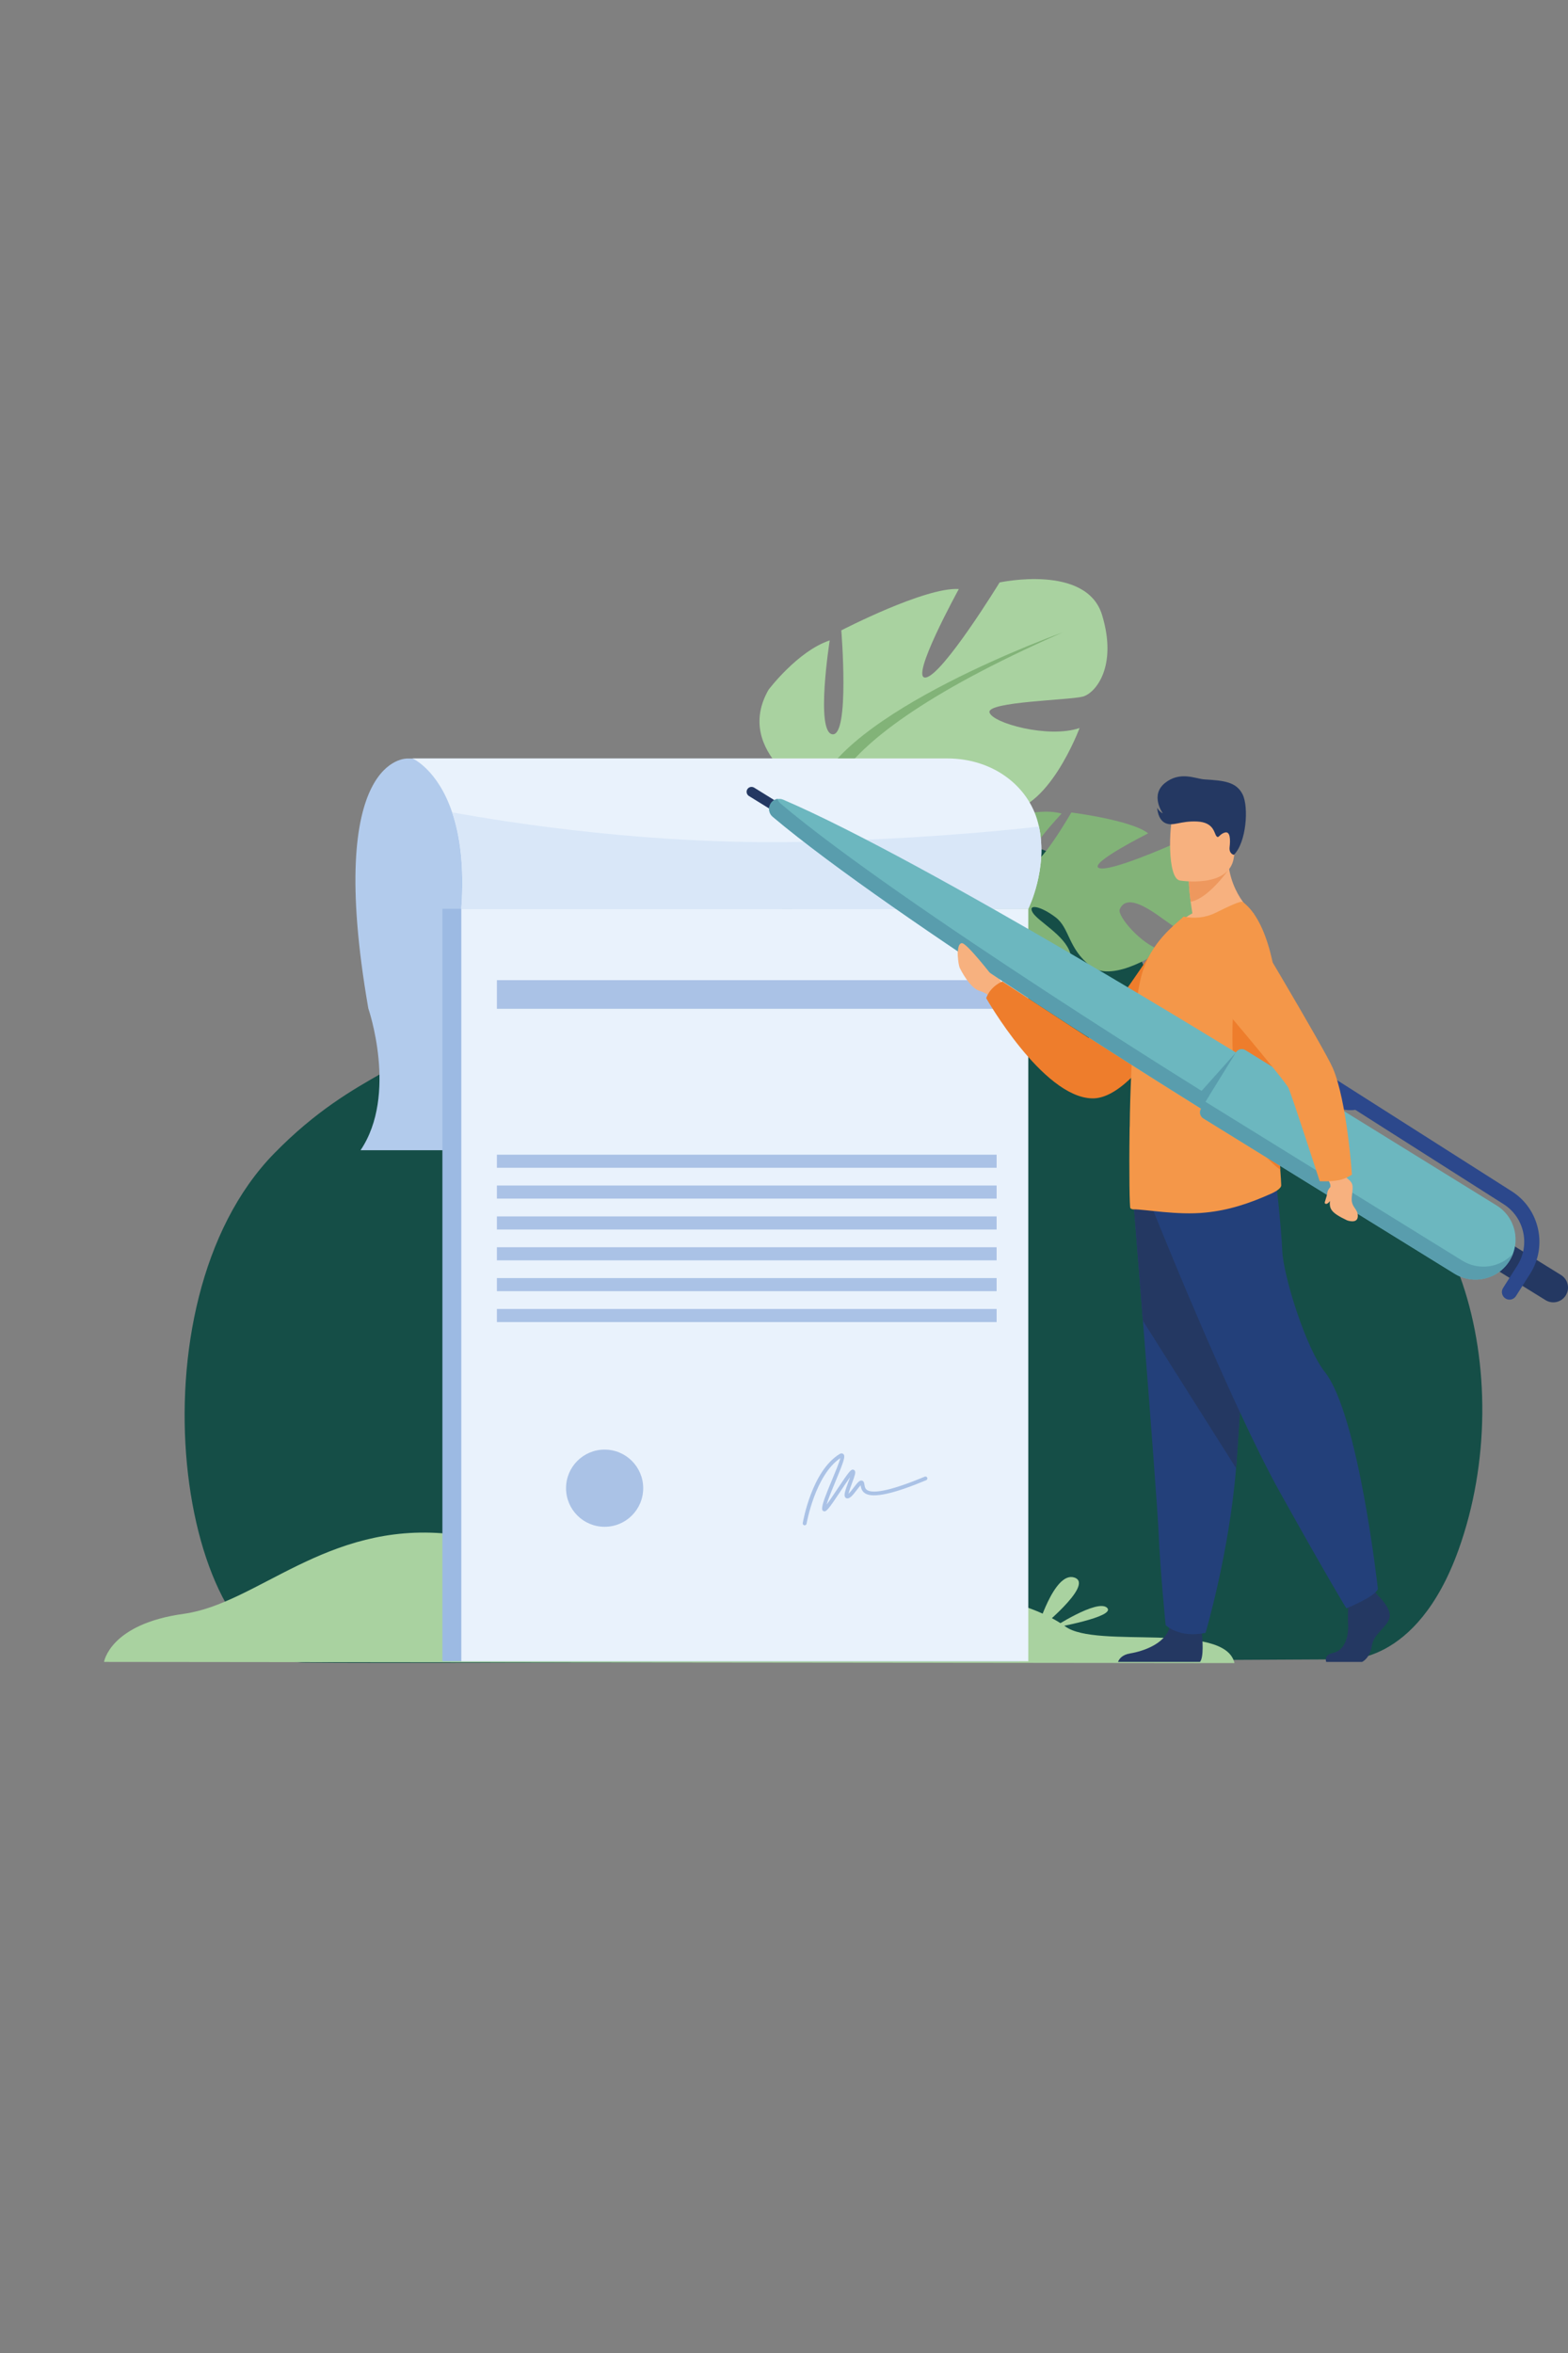<?xml version="1.0" encoding="utf-8"?>
<!-- Generator: Adobe Illustrator 24.3.0, SVG Export Plug-In . SVG Version: 6.00 Build 0)  -->
<svg version="1.1" id="Layer_1" xmlns="http://www.w3.org/2000/svg" xmlns:xlink="http://www.w3.org/1999/xlink" x="0px" y="0px"
	 viewBox="0 0 200 300" style="enable-background:new 0 0 200 300;" xml:space="preserve">
<rect x="0" y="0" width="200" height="300" fill="#808080" stroke="none"/>
<style type="text/css">
	.st0{fill:#154E47;}
	.st1{fill:#A9D2A0;}
	.st2{fill:#B2CBEC;}
	.st3{fill:#82B378;}
	.st4{fill:#599DAD;}
	.st5{fill:#6CB7BF;}
	.st6{fill:#9CBAE3;}
	.st7{fill:#E9F2FC;}
	.st8{fill:#D9E7F8;}
	.st9{fill:#AAC2E6;}
	.st10{fill:#1C478A;}
	.st11{fill:#F7B17F;}
	.st12{fill:#EE7D2C;}
	.st13{fill:#243862;}
	.st14{fill:#23407A;}
	.st15{fill:#EE985E;}
	.st16{fill:#F49749;}
	.st17{fill:#2C488C;}
</style>
<g>
	<path class="st0" d="M171.32,211.56c0,0,9.32,1.09,14.73-14c7.93-22.13-0.17-50.93-19.42-52.45
		c-27.77-2.18-11.56-50.17-55.38-34.84c-12.32,4.31-39.12-17.94-54.9,19.76c-2.68,6.41-10.7,6.1-21.39,17.04
		c-18.85,19.3-12.06,64.7,3.82,64.9C54.65,212.18,171.32,211.56,171.32,211.56z"/>
	<path class="st1" d="M13.27,211.89c0,0,0.74-4.83,10.15-6.13c9.41-1.3,18.17-11.73,33.69-10.21c15.52,1.51,28.4,11.01,46.07,8.1
		c17.67-2.91,28.73,0.8,32.7,3.72c3.96,2.92,20.37-0.69,21.58,4.67L13.27,211.89z"/>
	<path class="st2" d="M51.97,96.71c0,0-10.62-0.52-4.99,31.86c0,0,3.79,10.99-0.99,18.08h70.46V96.71H51.97z"/>
	<g>
		<path class="st3" d="M127.26,113.45c0,0-3.54-6.68,1.76-9.23c0,0,3.74-1.25,6.39-0.49c0,0-5.24,5.52-4.15,6.43
			c1.09,0.91,5.39-6.57,5.39-6.57s7.65,0.96,9.8,2.66c0,0-7.58,3.8-6.3,4.41c1.28,0.62,9.35-2.97,9.35-2.97s6.7,2.75,5.38,6.92
			c-1.33,4.17-3.87,3.98-4.9,3.63c-1.03-0.35-5.98-5.14-7.16-2.3c-0.34,0.83,2.75,4.5,5.33,5.22c0,0-6.13,4.31-9.05,2.02
			c-2.91-2.3-2.64-4.84-4.46-6.23c-1.83-1.39-3.57-1.78-2.94-0.64c0.63,1.14,4.1,2.89,4.81,5.21c0.7,2.32,1.43,3.95-1.83,2.68
			c-3.27-1.27-8.2-4.98-7.81-7.86C127.26,113.45,127.26,113.45,127.26,113.45z"/>
		<g>
			<path class="st3" d="M151.43,113.96c0,0-18.77-4.99-24.17-0.52c0,0-1.55,2.56-4.96,4.44l-0.72,1.11c0,0,4.06-2.72,5.28-2.67
				C126.87,116.33,126.54,109.21,151.43,113.96z"/>
			<path class="st4" d="M122.3,117.89c0,0-4.74,2.09-6.23,7.4l0.72,0.23c0,0,2.55-5.26,5.38-6.9
				C125.01,116.97,122.3,117.89,122.3,117.89z"/>
		</g>
	</g>
	<g>
		<path class="st1" d="M103.94,101.39c0,0-10.49-5.47-5.91-13.45c0,0,3.71-4.93,7.8-6.29c0,0-1.85,11.76,0.36,11.97
			c2.21,0.21,1.12-13.25,1.12-13.25s10.71-5.55,14.99-5.27c0,0-6.4,11.62-4.21,11.28c2.19-0.34,9.41-12.12,9.41-12.12
			s11.08-2.4,13.07,4.15c1.99,6.55-0.81,9.94-2.44,10.4c-1.64,0.46-12.23,0.64-11.92,2.01c0.32,1.37,7.53,3.36,11.49,2
			c0,0-4.08,11-9.87,10.62c-5.79-0.38-7.69-3.9-11.27-4.07c-3.58-0.17-6.17,0.87-4.35,1.78c1.82,0.91,7.85,0.08,10.81,2.45
			c2.96,2.37,5.35,3.81,0.01,5.07c-5.33,1.26-14.98,0.86-17.03-3.21C103.94,101.39,103.94,101.39,103.94,101.39z"/>
		<g>
			<path class="st3" d="M135.54,80.63c0,0-28.61,10.21-31.6,20.77c0,0,0.28,4.67-2.45,10.12l0.06,2.06c0,0,2.82-7.11,4.44-8.12
				C105.99,105.46,99.25,96.58,135.54,80.63z"/>
			<path class="st5" d="M101.49,111.52c0,0-4.25,6.9-1.47,15.06l1.14-0.34c0,0-1.38-9.04,0.81-13.67
				C104.17,107.93,101.49,111.52,101.49,111.52z"/>
		</g>
	</g>
	<rect x="56.43" y="115.87" class="st6" width="73.56" height="95.93"/>
	<rect x="58.84" y="115.87" class="st7" width="72.32" height="95.93"/>
	<path class="st7" d="M131.16,115.87C131.16,115.87,131.16,115.87,131.16,115.87l-72.32,0c0.4-5.47-0.2-9.44-1.17-12.3
		c-1.85-5.49-5.05-6.87-5.05-6.87h68.21c5.82,0,10.34,3.51,11.56,8.16c0.05,0.18,0.09,0.35,0.13,0.52
		C133.68,110.72,131.21,115.77,131.16,115.87z"/>
	<path class="st8" d="M131.16,115.87C131.16,115.87,131.16,115.87,131.16,115.87l-72.32,0c0.4-5.47-0.2-9.44-1.17-12.3
		c7.39,1.35,25.7,4.24,45.29,3.75c12.68-0.31,22.69-1.16,29.56-1.93C133.68,110.72,131.21,115.77,131.16,115.87z"/>
	<path class="st1" d="M132.21,207.99c0,0,2.23-7.77,4.85-6.85C139.68,202.06,132.21,207.99,132.21,207.99z"/>
	<path class="st1" d="M134.25,207.57c0,0,5.7-3.74,6.95-2.59C142.45,206.14,134.25,207.57,134.25,207.57z"/>
	<g>
		<rect x="63.38" y="124.97" class="st9" width="63.74" height="3.65"/>
		<rect x="63.38" y="147.22" class="st9" width="63.74" height="1.67"/>
		<rect x="63.38" y="151.15" class="st9" width="63.74" height="1.67"/>
		<rect x="63.38" y="155.09" class="st9" width="63.74" height="1.67"/>
		<rect x="63.38" y="159.02" class="st9" width="63.74" height="1.67"/>
		<rect x="63.38" y="162.95" class="st9" width="63.74" height="1.67"/>
		<rect x="63.38" y="166.89" class="st9" width="63.74" height="1.67"/>
		<g>
			<path class="st9" d="M82.04,189.74c0,2.72-2.2,4.92-4.92,4.92c-2.72,0-4.92-2.2-4.92-4.92c0-2.72,2.2-4.92,4.92-4.92
				C79.84,184.82,82.04,187.03,82.04,189.74z"/>
			<path class="st9" d="M102.63,194.47c-0.01,0-0.03,0-0.04,0c-0.13-0.02-0.22-0.15-0.2-0.28c0.05-0.27,1.16-6.63,4.69-8.8
				c0.25-0.15,0.41-0.07,0.48-0.01c0.31,0.27,0.07,0.94-0.99,3.49c-0.42,1.02-0.93,2.22-1.13,2.95c0.38-0.49,0.94-1.34,1.39-2.01
				c1.4-2.1,1.67-2.44,1.94-2.44c0.1,0,0.19,0.05,0.25,0.13c0.15,0.21,0.04,0.57-0.35,1.61c-0.15,0.4-0.37,1.01-0.44,1.34
				c0.2-0.18,0.49-0.56,0.67-0.8c0.48-0.63,0.73-0.93,1.02-0.88c0.06,0.01,0.21,0.05,0.28,0.25c0.03,0.08,0.04,0.17,0.06,0.27
				c0.04,0.25,0.08,0.54,0.38,0.71c0.61,0.35,2.38,0.33,7.31-1.73c0.13-0.05,0.27,0.01,0.32,0.13c0.05,0.13-0.01,0.27-0.13,0.32
				c-4.16,1.74-6.7,2.29-7.74,1.71c-0.51-0.29-0.58-0.77-0.63-1.06c-0.14,0.15-0.33,0.4-0.48,0.59c-0.53,0.7-0.88,1.11-1.24,1.08
				c-0.11-0.01-0.2-0.07-0.26-0.16c-0.17-0.27,0-0.8,0.42-1.94c0.07-0.18,0.15-0.39,0.21-0.59c-0.34,0.47-0.81,1.16-1.18,1.73
				c-1.56,2.35-1.85,2.69-2.16,2.6c-0.05-0.01-0.21-0.07-0.22-0.3c-0.03-0.55,0.48-1.82,1.27-3.71c0.4-0.96,0.92-2.21,1.05-2.76
				c-3.21,2.16-4.29,8.29-4.3,8.35C102.86,194.39,102.75,194.47,102.63,194.47z M108.08,190.55L108.08,190.55L108.08,190.55z"/>
		</g>
	</g>
	<path class="st10" d="M197.98,212.04H0.19c-0.11,0-0.19,0-0.19,0l0,0c0,0,0.09,0,0.19,0L197.98,212.04c0.11,0,0.19,0,0.19,0l0,0
		C198.18,212.04,198.09,212.04,197.98,212.04z"/>
	<g>
		<path class="st11" d="M122.43,123.43c0.61,1.22,1.58,2.62,2.48,2.89c1.02,0.31,1.49,0.86,1.49,0.86l0.74-0.54l0.88-0.65
			c0,0-0.03-0.1-0.1-0.27c-0.06-0.16-0.16-0.39-0.28-0.65c0,0-0.33-0.34-0.2-0.83c0.13-0.48,0.02-1.2-0.33-1.61
			c-0.35-0.41-0.75-1.46-0.93-1.41c-0.43,0.12,0.38,1.54,0.22,1.84c-0.14,0.27-0.37,0.2-0.41,0.19c0,0-0.01,0-0.01,0
			c-1.29-0.41-3.1-3.19-3.72-2.72C122.04,120.71,122.17,122.9,122.43,123.43z"/>
		<path class="st12" d="M147.6,120.37c0,0-6.03,9.23-8.74,11.95l-11-7.19c0,0-1.5,0.56-2.07,2.13c0,0,7.18,12.62,13.5,12.78
			c6.32,0.17,14.15-16.52,14.15-16.52L147.6,120.37z"/>
		<g>
			<path class="st13" d="M169.16,211.89h4.58c0.58-0.31,1.09-1.03,1.25-2.1c0.22-1.47,1.88-2.28,2.23-3.48
				c0.36-1.2-1.47-2.9-1.47-2.9l-0.31-0.39l-0.32-0.41l-3.04,0.72c0,0-0.08,0.72-0.12,1.64c-0.03,0.66-0.05,1.43-0.01,2.11
				c0.09,1.61-0.45,3.34-1.88,3.65C169.01,210.95,169.06,211.58,169.16,211.89z"/>
			<path class="st13" d="M142.6,211.89h10.46c0.5-0.61,0.32-2.88,0.24-3.62c-0.02-0.15-0.03-0.24-0.03-0.24s-3.57-2.86-4.06-0.67
				c-0.01,0.07-0.03,0.14-0.05,0.2c-0.62,2.05-3.39,2.98-4.99,3.24C143.13,210.97,142.75,211.51,142.6,211.89z"/>
			<path class="st14" d="M144.6,153.48c0,0,0.54,6.77,1.18,14.91c0.87,11.05,1.91,24.63,2.01,27.2c0.18,4.47,0.89,11.61,0.89,11.61
				s1.7,1.7,5.09,0.98c0,0,3.02-10.2,3.89-20.99c0.01-0.18,0.03-0.36,0.04-0.53c0.8-10.99,2.05-34.12,2.05-34.12L144.6,153.48z"/>
			<path class="st13" d="M144.6,153.48c0,0,0.54,6.77,1.18,14.91l11.89,18.81c0.01-0.18,0.03-0.36,0.04-0.53
				c0.8-10.99,2.05-34.12,2.05-34.12L144.6,153.48z"/>
			<path class="st14" d="M147.08,154.28c0,0,9.78,24.52,16.21,36.04c6.43,11.52,8.44,14.74,8.44,14.74s3.68-1.47,4.02-2.48
				c0,0-2.46-22.24-6.77-27.66c-2.43-3.06-5.29-12.26-5.43-15.47c-0.13-3.22-0.87-9.58-0.87-9.58L147.08,154.28z"/>
		</g>
		<path class="st11" d="M149.51,118.55c3.82,1.21,10.43-2.05,10.43-2.05s-3.52-2.64-3.34-8.14l-2.95,2.38l-2.01,1.62
			c0,0,0.01,0.95,0.23,2.62c0.06,0.44,0.13,0.93,0.22,1.47C150.45,117.34,149.51,118.55,149.51,118.55z"/>
		<path class="st15" d="M151.64,112.35c0,0,0.01,0.95,0.23,2.62c2.22-0.38,4.75-3.98,4.75-3.98c-1.13-0.33-2.12-0.39-2.97-0.27
			L151.64,112.35z"/>
		<path class="st11" d="M150.47,112.26c0,0,6.31,1.05,6.9-2.89c0.59-3.94,1.81-6.46-2.2-7.3c-4.01-0.84-5.02,0.55-5.53,1.82
			C149.13,105.16,148.85,111.89,150.47,112.26z"/>
		<path class="st16" d="M144.18,154.04c0.11,0.1,0.25,0.15,0.4,0.15c1.44-0.02,5.62,0.78,9.16,0.41c2.99-0.29,5.63-1.17,8.46-2.44
			c0.38-0.17,1.24-0.63,1.22-1.05c-0.01-0.46-0.06-1.13-0.12-1.97c-0.2-2.93-0.55-7.97-0.21-13.78c0.06-1.08,0.09-2.16,0.1-3.21
			c0.03-7.88-1.53-14.8-4.67-17.15c-0.27-0.19-1.91,0.61-3.43,1.36c-1.4,0.69-2.79,0.77-4.11,0.5l-1.32,1.17
			c-1.61,1.49-3.37,3.52-4.13,6.6c-0.65,2.62-1.03,7.35-1.24,12.25c-0.1,2.22-0.17,4.46-0.19,6.58v0.08
			c-0.02,0.21-0.02,0.44-0.02,0.65C144,149.64,144.08,153.97,144.18,154.04z"/>
		<path class="st12" d="M163.31,149.14c-0.2-2.93-0.55-7.97-0.21-13.78c0.06-1.08,0.09-2.16,0.1-3.21
			c-1.31-3.17-2.38-5.47-2.38-5.47h-3.3C157.53,126.68,155.11,143.18,163.31,149.14z"/>
		<path class="st13" d="M157.38,108.99c0,0-0.65-0.11-0.54-1c0.1-0.89,0.1-2.06-0.62-1.84c-0.73,0.22-0.76,0.8-1.06,0.46
			c-0.3-0.34-0.3-1.77-2.46-1.87c-2.16-0.1-3.04,0.65-4.04,0.21c-1-0.44-1.06-1.96-1.06-1.96s0.29,0.54,0.72,0.71
			c0,0-1.67-2.29,0.26-3.86c1.94-1.57,3.92-0.54,5.04-0.47c2.47,0.15,4.07,0.3,4.88,1.92C159.3,102.92,158.97,107.43,157.38,108.99z
			"/>
		<g>
			<path class="st13" d="M95.53,101.49l5.93,3.67l0.66-1.07l-5.93-3.67c-0.3-0.18-0.69-0.09-0.87,0.21l0,0
				C95.14,100.92,95.24,101.31,95.53,101.49z"/>
			<path class="st5" d="M159.05,135.06l-1.59,3.84l0.03,0.02l-0.08,0.09l-0.04,0.11l-0.03-0.02l-2.72,3.14
				c0,0-40.75-25.18-56.06-38.1c-0.49-0.41-0.6-1.13-0.26-1.67l0,0c0.34-0.55,1.02-0.76,1.61-0.51
				C118.31,109.86,159.05,135.06,159.05,135.06z"/>
			<path class="st4" d="M99.17,101.85c0.07,0.23,0.2,0.45,0.4,0.61c15.31,12.93,56.06,38.1,56.06,38.1l2.15-2.48l-0.33,0.8
				l0.03,0.02l-0.08,0.09l-0.04,0.11l-0.03-0.02l-2.72,3.14c0,0-40.75-25.18-56.06-38.1c-0.49-0.41-0.6-1.13-0.26-1.67
				C98.49,102.12,98.81,101.92,99.17,101.85z"/>
			<path class="st13" d="M197.13,165.76l-7.05-4.36l1.98-3.2l7.05,4.36c0.88,0.55,1.16,1.7,0.61,2.59l0,0
				C199.17,166.04,198.02,166.31,197.13,165.76z"/>
			<path class="st5" d="M153.48,142.58l32.04,19.8c2.4,1.48,5.55,0.74,7.03-1.66l0,0c1.48-2.4,0.74-5.55-1.66-7.03l-32.04-19.8
				c-0.41-0.26-0.95-0.13-1.21,0.29l-4.45,7.19C152.94,141.78,153.07,142.32,153.48,142.58z"/>
			<path class="st4" d="M192.98,159.85c-0.11,0.3-0.26,0.59-0.43,0.88l0,0c-1.48,2.4-4.63,3.14-7.03,1.66l-32.04-19.8
				c-0.41-0.26-0.54-0.8-0.29-1.21l0.56-0.91l32.78,20.27C188.66,162.04,191.36,161.61,192.98,159.85z"/>
			<path class="st17" d="M163.32,135.44l3.17,2.01c0.32,1.1,1.21,2.25,2.52,3.08c1.31,0.83,2.73,1.15,3.86,0.97l18.92,12.03
				c2.64,1.68,3.42,5.19,1.74,7.83l-1.81,2.85c-0.29,0.45-0.15,1.05,0.3,1.34c0.45,0.29,1.05,0.15,1.34-0.3l1.81-2.85
				c2.25-3.54,1.2-8.26-2.34-10.51l-28.46-18.1c-0.45-0.29-1.05-0.15-1.34,0.3C162.73,134.56,162.87,135.16,163.32,135.44z"/>
			<polygon class="st4" points="153.69,141.84 153.76,140.46 157.64,134.19 152.18,140.3 			"/>
		</g>
		<path class="st11" d="M169.7,151.32c0-0.08-0.01-0.15-0.01-0.23c-0.03-0.39-0.77-1.38-0.77-1.38l1.85-0.96l0.73,1.21
			c1.11,0.88,1.13,0.9,0.93,2.58c-0.17,1.46,0.78,1.48,0.76,2.52c-0.02,1.04-1.37,0.53-1.37,0.53c-2.08-0.98-2.26-1.47-2.19-2.46
			c-0.2,0.28-0.42,0.44-0.61,0.32c-0.17-0.11,0.16-0.53,0.31-1.52C169.35,151.78,169.53,151.53,169.7,151.32z"/>
		<path class="st16" d="M170.8,150.46c-1.19,0.23-2.47,0.14-2.47,0.14s-3.52-10.88-3.98-11.88c-0.45-0.99-10.46-12.76-10.46-12.76
			l4.17-10.44c0,0,10.83,18.09,11.93,20.63c1.82,4.2,2.45,13.61,2.45,13.61S171.73,150.28,170.8,150.46z"/>
		<path class="st11" d="M122.17,121.86c0,0-0.1-1.61,0.53-1.61s3.85,4.16,3.85,4.16l-0.26,0.9L122.17,121.86z"/>
	</g>
</g>
</svg>
